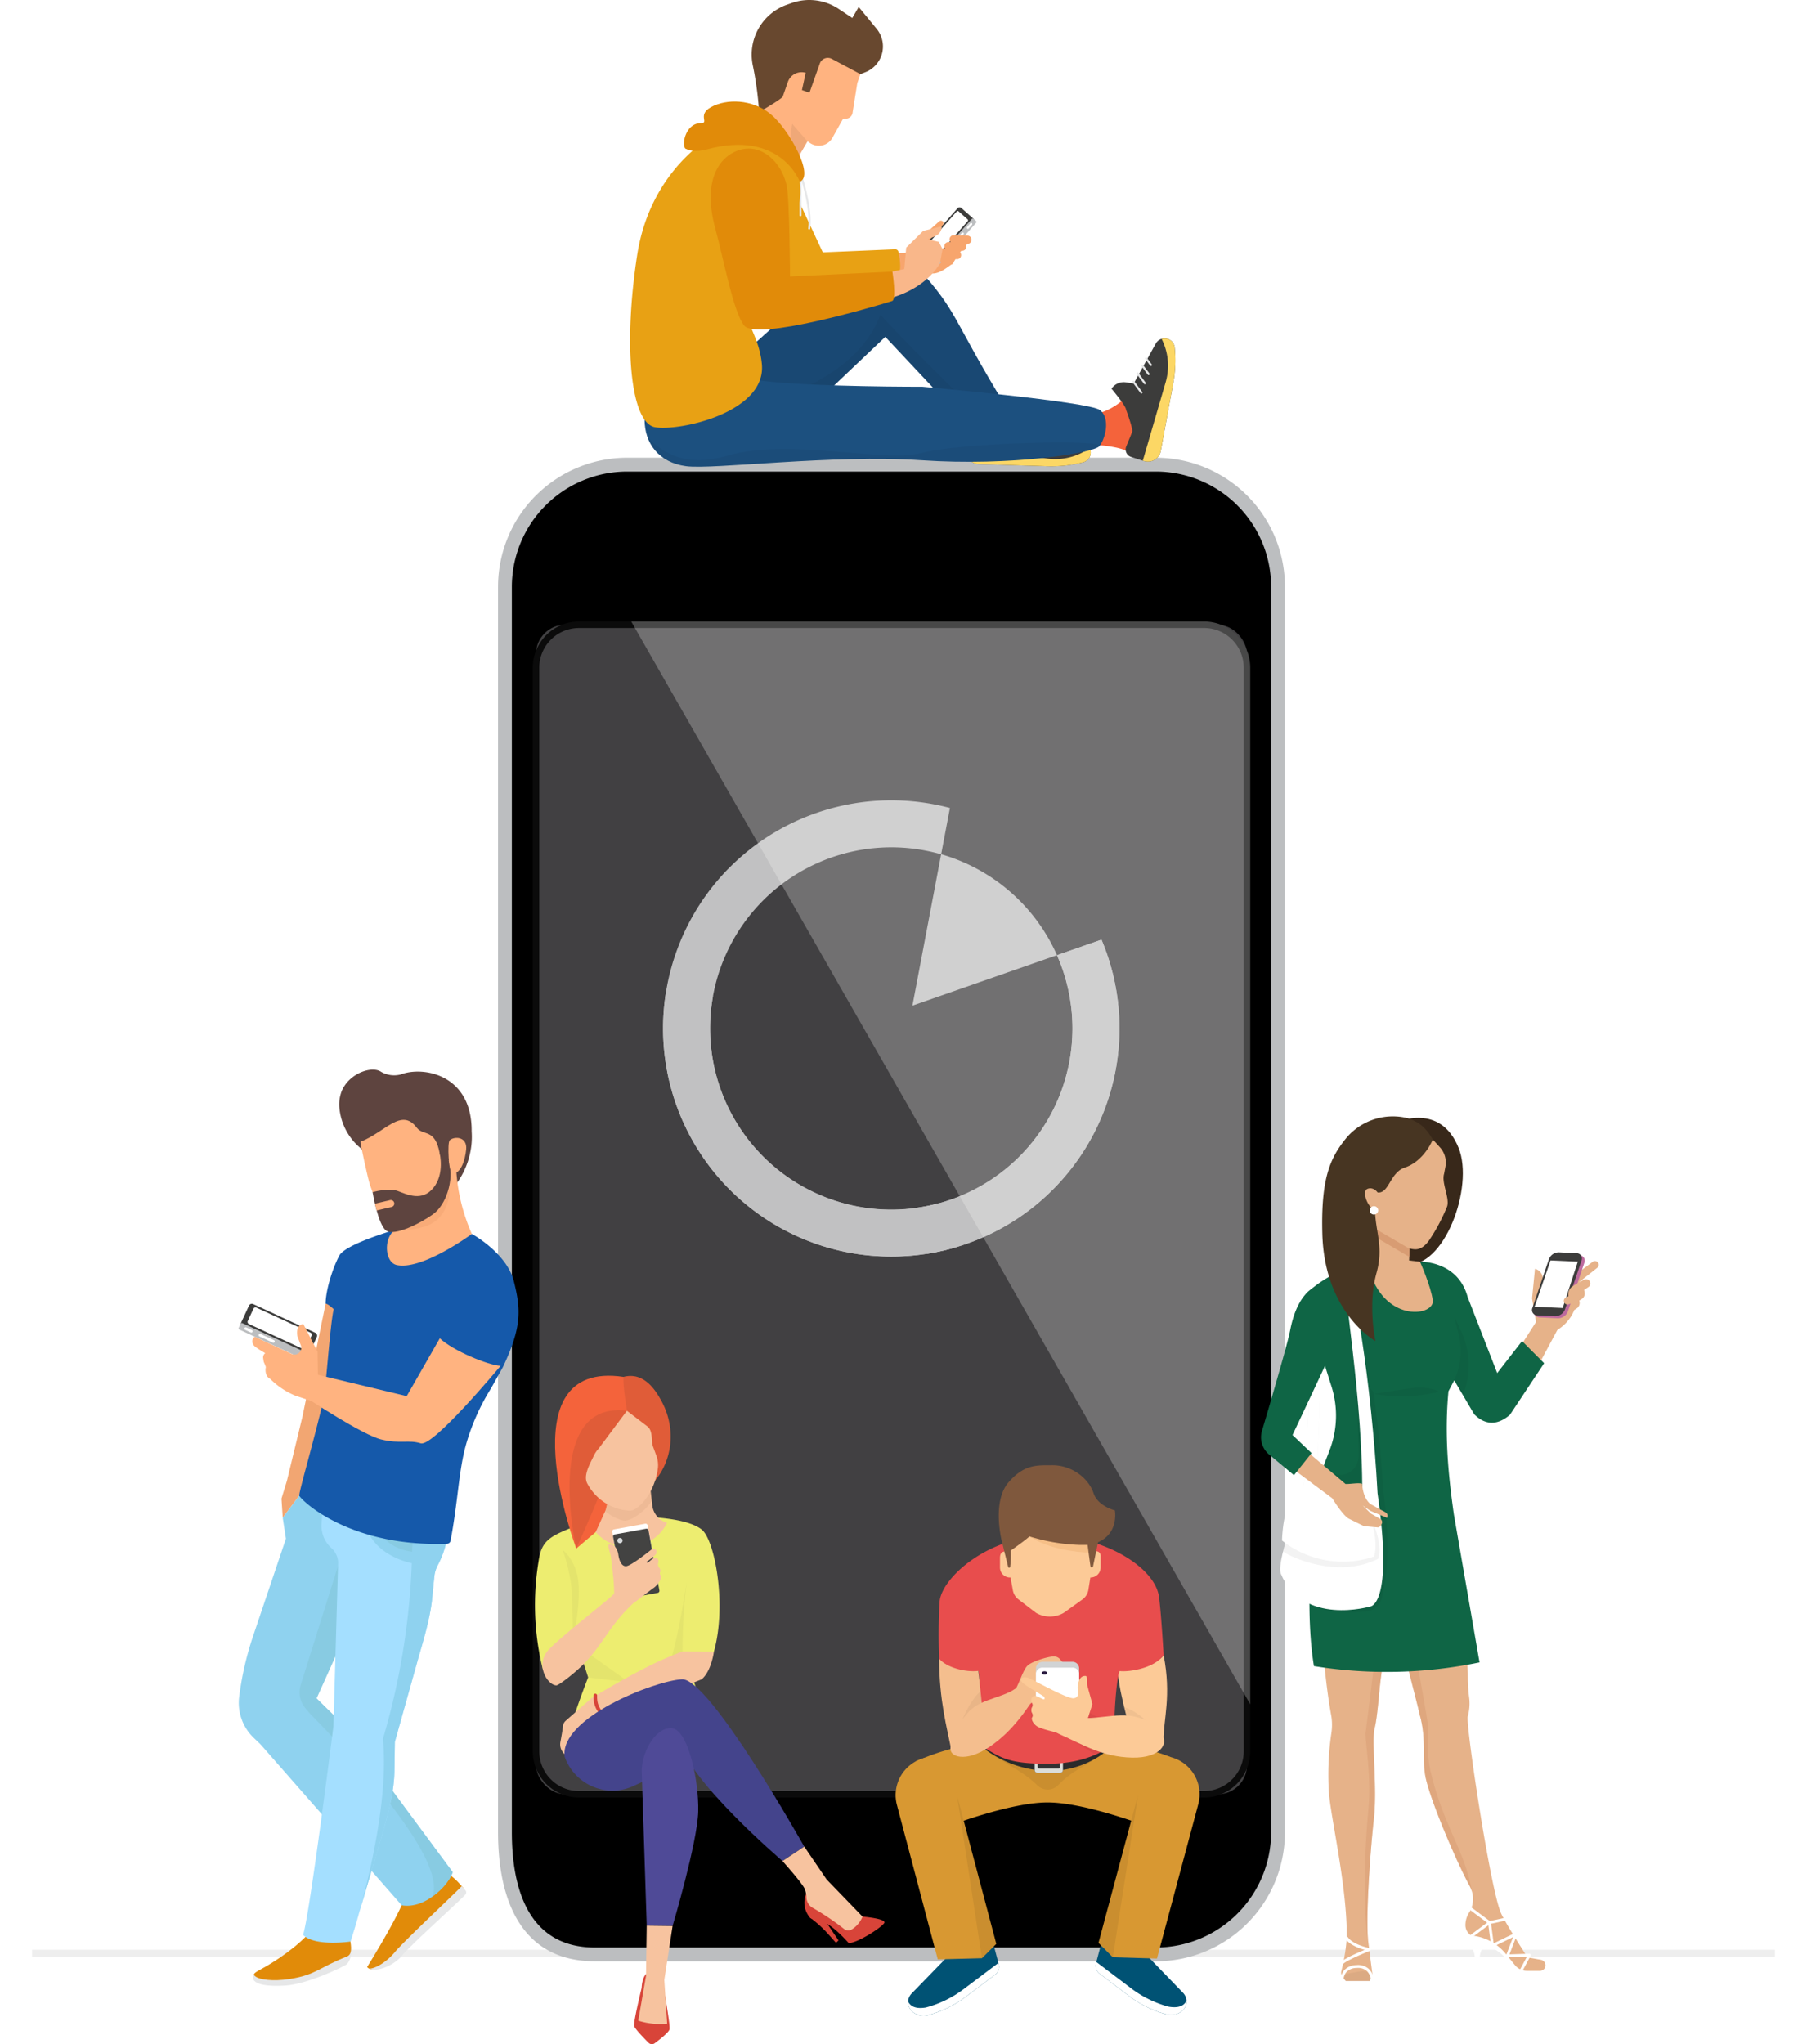 <svg xmlns="http://www.w3.org/2000/svg" xmlns:xlink="http://www.w3.org/1999/xlink" width="507" height="573.573" viewBox="0 0 507 573.573"><defs><filter id="a" x="0" y="541.073" width="507" height="20" filterUnits="userSpaceOnUse"><feGaussianBlur stdDeviation="3"></feGaussianBlur></filter><clipPath id="c"><rect width="381.548" height="573.573" fill="none"></rect></clipPath><clipPath id="e"><rect width="173.662" height="303.806" fill="none"></rect></clipPath><clipPath id="g"><rect width="97.835" height="52.173" fill="none"></rect></clipPath><clipPath id="h"><rect width="90.815" height="33.718" fill="none"></rect></clipPath><clipPath id="i"><rect width="126.839" height="8.299" fill="none"></rect></clipPath><clipPath id="j"><rect width="14.278" height="10.16" fill="none"></rect></clipPath><clipPath id="k"><rect width="4.708" height="22.43" fill="none"></rect></clipPath><clipPath id="l"><rect width="4.505" height="25.242" fill="none"></rect></clipPath><clipPath id="m"><rect width="16.101" height="38.814" fill="none"></rect></clipPath><clipPath id="n"><rect width="13.098" height="11.87" fill="none"></rect></clipPath><clipPath id="o"><rect width="13.26" height="32.462" fill="none"></rect></clipPath><clipPath id="p"><rect width="30.165" height="117.603" fill="none"></rect></clipPath><clipPath id="q"><rect width="8.031" height="2.8" fill="none"></rect></clipPath><clipPath id="r"><rect width="30.121" height="95.715" fill="none"></rect></clipPath><clipPath id="s"><rect width="27.073" height="20.563" fill="none"></rect></clipPath><clipPath id="t"><rect width="4.047" height="22.122" fill="none"></rect></clipPath><clipPath id="u"><rect width="18.035" height="2.414" fill="none"></rect></clipPath><clipPath id="v"><rect width="15.689" height="15.157" fill="none"></rect></clipPath><clipPath id="w"><rect width="38.48" height="12.941" fill="none"></rect></clipPath><clipPath id="x"><rect width="8.933" height="9.212" fill="none"></rect></clipPath><clipPath id="y"><rect width="23.651" height="19.194" fill="none"></rect></clipPath><clipPath id="z"><rect width="7.603" height="14.626" fill="none"></rect></clipPath><clipPath id="aa"><rect width="17.919" height="9.642" fill="none"></rect></clipPath><clipPath id="ab"><rect width="11.104" height="45.523" fill="none"></rect></clipPath><clipPath id="ac"><rect width="10.982" height="45.543" fill="none"></rect></clipPath></defs><g transform="translate(-1049.5 -192.427)"><g transform="matrix(1, 0, 0, 1, 1049.5, 192.43)" filter="url(#a)"><line x2="489" transform="translate(9 548.07)" fill="none" stroke="#707070" stroke-width="2" opacity="0.121"></line></g><g transform="translate(1116.499 192.427)"><g clip-path="url(#c)"><g clip-path="url(#c)"><path d="M85.741,87.46H234.11a36.207,36.207,0,0,1,36.207,36.208V473.127a36.207,36.207,0,0,1-36.207,36.208H76.689c-20,0-27.156-16.211-27.156-36.208V123.668A36.209,36.209,0,0,1,85.741,87.46" transform="translate(23.208 40.979)" fill="#bcbec0"></path><path d="M75.454,504.227c-19.244,0-23.284-17.584-23.284-32.336V122.433A32.371,32.371,0,0,1,84.506,90.1H232.874a32.371,32.371,0,0,1,32.334,32.336V471.892a32.372,32.372,0,0,1-32.334,32.336Z" transform="translate(24.444 42.214)"></path><rect width="199.477" height="328.152" rx="8.196" transform="translate(83.396 175.3)" fill="#414042"></rect><path d="M69.114,120.567h175.4A11.142,11.142,0,0,1,255.645,131.7V435.775A11.141,11.141,0,0,1,244.516,446.9H69.114a11.14,11.14,0,0,1-11.129-11.129V131.7a11.141,11.141,0,0,1,11.129-11.129m0-1.815A12.943,12.943,0,0,0,56.17,131.7V435.775A12.945,12.945,0,0,0,69.114,448.72h175.4a12.945,12.945,0,0,0,12.944-12.945V131.7a12.943,12.943,0,0,0-12.944-12.944Z" transform="translate(26.318 55.64)" fill="#0b0b0b"></path><g transform="translate(110.118 174.392)" opacity="0.25" style="mix-blend-mode:hard-light;isolation:isolate"><g clip-path="url(#e)"><path d="M74.984,118.752,248.645,422.558V131.7A12.943,12.943,0,0,0,235.7,118.752Z" transform="translate(-74.984 -118.752)" fill="#fff"></path></g></g></g><path d="M149.6,77.532l7.541,7.68L146.111,88.6l-6.563-7.748Z" transform="translate(65.384 36.327)" fill="#77bc4a"></path><g clip-path="url(#c)"><path d="M152.557,82.479c.955-.14,5.144-4.889,5.144-4.889a4.135,4.135,0,0,1,2.373,3.742v2.194l12,4.423a2.841,2.841,0,0,1-.27,5.416,35.341,35.341,0,0,1-9.926,1.11l-19.367-.589A3.663,3.663,0,0,1,139,89.654l.585-3.72a2.228,2.228,0,0,1,2.739-1.817c1.731.432,3.864.953,4.344,1.034.839.14,5.889-2.673,5.889-2.673" transform="translate(65.106 36.354)" fill="#3c3c3b"></path><path d="M171.8,89.623a2.826,2.826,0,0,0,1.837-4A16.613,16.613,0,0,1,161.8,88.589l-22.749-3.013-.053.336a3.663,3.663,0,0,0,3.508,4.232l19.367.589a35.287,35.287,0,0,0,9.926-1.11" transform="translate(65.106 40.096)" fill="#fcd765"></path><line x1="2.654" y2="2.671" transform="translate(223.006 119.723)" fill="none" stroke="#e6e7e8" stroke-linecap="round" stroke-miterlimit="10" stroke-width="0.571"></line><line x1="2.41" y2="2.426" transform="translate(225.73 120.528)" fill="none" stroke="#e6e7e8" stroke-linecap="round" stroke-miterlimit="10" stroke-width="0.571"></line><line x1="2.04" y2="2.055" transform="translate(228.429 121.554)" fill="none" stroke="#e6e7e8" stroke-linecap="round" stroke-miterlimit="10" stroke-width="0.571"></line><line x1="1.618" y2="1.629" transform="translate(231.049 122.252)" fill="none" stroke="#e6e7e8" stroke-linecap="round" stroke-miterlimit="10" stroke-width="0.571"></line><path d="M170.395,81.841c7.122-2.256,11.19-9.55,11.19-9.55l.817,15.744s.73,7.118-5.159,4.5-23.63-1.7-23.63-1.7-1.748-7.008,0-8.118c3.4-2.168,12.077.618,16.785-.874" transform="translate(71.609 33.871)" fill="#f4633b"></path><path d="M170.795,84.592c.006-.963-4.055-5.823-4.055-5.823a4.137,4.137,0,0,1,4.056-1.783l2.169.333,6.185-11.192a2.84,2.84,0,0,1,5.312,1.084,35.379,35.379,0,0,1-.4,9.982l-3.507,19.054a3.666,3.666,0,0,1-4.715,2.83l-3.588-1.141a2.226,2.226,0,0,1-1.382-2.981c.687-1.646,1.526-3.676,1.677-4.138.264-.806-1.752-6.225-1.752-6.225" transform="translate(78.125 30.295)" fill="#3c3c3b"></path><path d="M181.663,67.212A2.842,2.842,0,0,0,178.8,64.66a2.809,2.809,0,0,0-.808.132,16.618,16.618,0,0,1,1.141,12.149l-6.416,22.033.325.1a3.666,3.666,0,0,0,4.715-2.828l3.507-19.056a35.366,35.366,0,0,0,.4-9.98" transform="translate(80.924 30.296)" fill="#fcd765"></path><line x2="2.24" y2="3.027" transform="translate(251.008 107.118)" fill="none" stroke="#e6e7e8" stroke-linecap="round" stroke-miterlimit="10" stroke-width="0.571"></line><line x2="2.034" y2="2.749" transform="translate(252.178 104.788)" fill="none" stroke="#e6e7e8" stroke-linecap="round" stroke-miterlimit="10" stroke-width="0.571"></line><line x2="1.723" y2="2.326" transform="translate(253.544 102.641)" fill="none" stroke="#e6e7e8" stroke-linecap="round" stroke-miterlimit="10" stroke-width="0.571"></line><line x2="1.366" y2="1.846" transform="translate(254.566 100.573)" fill="none" stroke="#e6e7e8" stroke-linecap="round" stroke-miterlimit="10" stroke-width="0.571"></line><path d="M102.357,78.141C126.714,56.215,143.152,40.714,152.43,52c12.232,13.4,9.506,13.794,25.564,40.041l-7.421,8.35L143.84,71.927,117.865,96.578l-34.81-.839L80.16,79.468s10.851,8.888,22.2-1.326" transform="translate(37.558 22.59)" fill="#1c507f"></path><g transform="translate(117.719 70.804)" opacity="0.1"><g clip-path="url(#g)"><path d="M102.357,78.141C126.714,56.215,143.152,40.714,152.43,52c12.232,13.4,9.506,13.794,25.564,40.041l-7.421,8.35L143.84,71.927,117.865,96.578l-34.81-.839L80.16,79.468s10.851,8.888,22.2-1.326" transform="translate(-80.16 -48.214)"></path></g></g><path d="M158.052,49.276l-5.265-1.962-2.514-1.73.417-1.536a.765.765,0,0,0-1.239-.347L145,47.675l-3.257,4.8-25.3.646-8.485-13.816-7.529.833s5.293,19.532,9.792,23.272c2.921,1.784,24.542-3.266,32.462-5.2,4.45-1.087,4.319,2.113,10.1-2.36,1.018-.787,1.474-2.191,2.521-3.457,1.529-1.849,2.749-3.119,2.749-3.119" transform="translate(47.055 18.417)" fill="#f7a56d"></path><path d="M138.771,53.966l-20.288.864L108.82,34.111,96.843,42.188s9.126,21.228,13.625,24.968c2.921,1.784,19.15-1.654,27.07-3.588,3.643-.888,2.649-6.777,2.169-8.885a.919.919,0,0,0-.935-.718" transform="translate(45.375 15.982)" fill="#e8a114"></path><path d="M140.684,39.857,130.367,51.535a.725.725,0,0,0,.063,1.025l3.532,3.121,11.278-12.768-3.53-3.119a.727.727,0,0,0-1.027.063" transform="translate(60.997 18.56)" fill="#3c3c3b"></path><path d="M.347,0h13.9a.348.348,0,0,1,.348.348V3.754a.346.346,0,0,1-.346.346H.347A.347.347,0,0,1,0,3.753V.347A.347.347,0,0,1,.347,0Z" transform="translate(192.017 70.011) rotate(-48.543)" fill="#fff"></path><rect width="17.036" height="1.622" rx="0.309" transform="translate(194.62 73.94) rotate(-48.544)" fill="#bcbec0"></rect><path d="M140.1,42.7l-.937,1.06a.308.308,0,0,0,.463.407l.935-1.059a.308.308,0,0,0-.461-.408" transform="translate(65.166 19.956)" fill="#fff"></path><path d="M138.9,44.52l-2.228,2.521a.308.308,0,0,0,.461.408l2.228-2.521a.308.308,0,0,0-.461-.408" transform="translate(63.999 20.811)" fill="#fff"></path><path d="M135.794,46.066h0a1.153,1.153,0,0,1,1.19-1.12l3.83.116a1.156,1.156,0,1,1-.07,2.31l-3.83-.115a1.156,1.156,0,0,1-1.119-1.191" transform="translate(63.625 21.058)" fill="#f7a56d"></path><path d="M134.8,47.38h0a1.156,1.156,0,0,1,1.191-1.12l3.829.116a1.156,1.156,0,1,1-.069,2.31l-3.83-.116a1.155,1.155,0,0,1-1.12-1.19" transform="translate(63.159 21.674)" fill="#f7a56d"></path><path d="M133.885,48.362h0a1.156,1.156,0,0,1,1.361-.9l3.755.758a1.156,1.156,0,1,1-.457,2.266l-3.755-.758a1.156,1.156,0,0,1-.9-1.361" transform="translate(62.72 22.225)" fill="#f7a56d"></path><path d="M133.337,49.228h0a.957.957,0,0,1,1.214-.593l2.993,1.029a.955.955,0,0,1-.62,1.806l-2.994-1.028a.956.956,0,0,1-.593-1.214" transform="translate(62.449 22.763)" fill="#f7a56d"></path><g transform="translate(120.614 88.284)" opacity="0.05"><g clip-path="url(#h)"><path d="M141.53,60.117c12.11,13.268,31.417,31.439,31.417,31.439l-4.272,2.279L142.918,66.349,116.941,91l-34.809-.839s49.631-3.074,59.4-30.045" transform="translate(-82.132 -60.117)"></path></g></g><line y2="11.766" transform="translate(157.585 48.639)" fill="none" stroke="#e6e7e8" stroke-linecap="round" stroke-miterlimit="10" stroke-width="0.571"></line><path d="M107.307,33.121s3.265,9.845,2.46,15.5" transform="translate(50.278 15.519)" fill="none" stroke="#e6e7e8" stroke-linecap="round" stroke-miterlimit="10" stroke-width="0.571"></path><path d="M97.7,36.631l5.04-9.676L101.45,12.994l12.384-9.3L130.01,15.078,127.759,21.6l-1.3,8.139a1.933,1.933,0,0,1-1.728,1.812l-1,.106-2.9,5.194a4.376,4.376,0,0,1-6.153,1.662l-.046-.029-.862-.577-4.376,7.542Z" transform="translate(45.776 1.73)" fill="#ffb380"></path><path d="M77.53,76.883v8.725c0,6.679,4.019,12.052,11.64,13.064s41.043-3.359,66.124-1.662,48.261-2,49.856-3.972,3.185-7.726.162-10.111-49.819-6.55-49.819-6.55c-10.851,0-35.954-.256-46.679-1.911l-5.224-5.874Z" transform="translate(36.326 32.138)" fill="#1c507f"></path><g transform="translate(114.682 122.664)" opacity="0.05"><g clip-path="url(#i)"><path d="M88.907,91.674c-5.626-.746-9.283-3.874-10.814-8.146C84.506,90.2,91.6,91.28,100.59,88.7c17.763-5.1,43.7,2.193,54.44-.736s51.45-3.9,49.856-1.922-24.774,5.669-49.856,3.972-58.5,2.671-66.123,1.661" transform="translate(-78.092 -83.528)"></path></g></g><path d="M112.8,22.234c-11.963.755-32.124,13.24-36.075,39.034S75,108.258,81.748,109.45s31.258-4.091,29.983-17.689-13.13-15.688,5.5-35.37a18.75,18.75,0,0,0,5.3-13.666c-.57-12.176-7.036-20.74-9.733-20.492" transform="translate(35.033 10.415)" fill="#e8a114"></path><path d="M100.078,31.456s6.406-3.7,6.635-4.363c.113-.332.786-2.254,1.433-4.1a4.079,4.079,0,0,1,5.009-2.561l-1.063,4.839,2.118.743,2.892-8.184a2.383,2.383,0,0,1,3.369-1.308L128.5,20.8l1.351-.523a7.778,7.778,0,0,0,3.207-12.187L128.019,1.95l-1.8,3.093-3.826-2.551A14.85,14.85,0,0,0,109.248.837l-1.326.466A14.843,14.843,0,0,0,98.259,18.12,97.832,97.832,0,0,1,99.9,29.166Z" transform="translate(45.913 0)" fill="#68482f"></path><path d="M105.837,23.675s-1.22,4.231,1.416,9.748l2.828-4.876Z" transform="translate(49.457 11.093)" fill="#efa878"></path><path d="M117.551,41.891s-5.34-14.7-26.166-9.046c-1.7.463-4.244.664-5.645-.131-1.514-.1-.7-7.28,4.182-7.277,2.206,0-1.135-2.311,2.655-4.428,4.391-2.451,11.626-2.3,16.759,1.886s12.45,17.358,8.215,19" transform="translate(39.85 9.091)" fill="#e18b09"></path><path d="M132.137,55.231l.546-6.008,4.776-4.7,5.187-1.275a2.919,2.919,0,0,1-1.77,2.727l-2.162.927,3.137.708,1.034,2.049-.725,3.9s-3.348,7.012-14.4,9.966-11.28-4.945-11.28-4.945Z" transform="translate(54.578 20.264)" fill="#f9b78a"></path><path d="M98.582,28.678c6.134-1.611,11.5,3.714,12.891,10.032.833,3.784.946,25.569.946,25.569l28.734-1.373s1.207,7.842-.079,8.249c-4.906,1.554-38,11.3-41.533,6.883-3.012-3.774-5.648-18.185-8.089-27.2-3.936-14.524,1.894-20.787,7.131-22.163" transform="translate(42.243 13.301)" fill="#e18b09"></path><path d="M81.9,353.122l12.935-5.974s7.682-10.416,6.23-17.9l-9.424-13.7-20.621,1.615L62.271,345.1A14.207,14.207,0,0,0,81.9,353.122" transform="translate(29.177 147.848)" fill="#44448c"></path><path d="M77.934,290.059l-4.124.89a40.334,40.334,0,0,0-11.08,3.707c-3.574,1.858-4.592,3.83-5.166,7.817a75,75,0,0,0,1.275,30.287l9.008-9.375L71.5,334.841s-6.036,15.305-6.326,20.471c8.528-10.554,37.094-16.086,37.094-16.086l-2.677-7.761.921-2.476,6.282-1.407c3.671-13.1.244-31.336-3.428-34.224-4.259-3.35-15.182-3.491-15.182-3.491Z" transform="translate(26.515 135.815)" fill="#eded70"></path><g transform="translate(95.212 461.869)" opacity="0.05" style="mix-blend-mode:multiply;isolation:isolate"><g clip-path="url(#j)"><path d="M64.835,314.508l2.8,8.786,11.475,1.373Z" transform="translate(-64.835 -314.508)" fill="#262223"></path></g></g><g transform="translate(120.982 443.805)" opacity="0.05" style="mix-blend-mode:multiply;isolation:isolate"><g clip-path="url(#k)"><path d="M87.09,302.208A160.935,160.935,0,0,0,85.9,321.756l-3.514,2.883c2.216-5.771,4.708-22.43,4.708-22.43" transform="translate(-82.382 -302.208)" fill="#262223"></path></g></g><path d="M95.726,315.519s-4.047,1.567-6.854,2.881c-8.421,3.943-18.658,10.221-18.658,10.221l-7.238,6.344a2.274,2.274,0,0,0-.774,1.467c-.113,1.078-.466,3.056-.737,4.511a3.645,3.645,0,0,0,.913,3.153l.232.25,9.857-9.224s.46-2.9,3.119-3.447c6.349-1.31,18.134-5.279,25.525-8.327,2.771-2.354,3.426-7.788,3.426-7.788Z" transform="translate(28.77 147.834)" fill="#f7c39f"></path><path d="M68.122,323.936c-.167,3.9,2.213,5.3,2.213,5.3" transform="translate(31.914 151.778)" fill="none" stroke="#d84439" stroke-linecap="round" stroke-miterlimit="10" stroke-width="0.995"></path><path d="M62.293,342.615c-1.621-10.853,25.183-21.367,32.907-21.761s34.305,46.952,34.305,46.952l-6.121,4.033S96.151,348.59,94.4,337.664c-11.478,4.688-32.111,4.95-32.111,4.95" transform="translate(29.154 150.332)" fill="#44448c"></path><g transform="translate(90.899 434.932)" opacity="0.05" style="mix-blend-mode:multiply;isolation:isolate"><g clip-path="url(#l)"><path d="M64.75,321.407s2.15-9.575,1.545-16.039-4.4-9.2-4.4-9.2a53.983,53.983,0,0,1,2.334,9.46c.489,4.182.518,15.781.518,15.781" transform="translate(-61.897 -296.166)" fill="#262223"></path></g></g><path d="M79.6,396.748a1.3,1.3,0,0,0,1.695.122c1.4-1.041,3.956-3.04,4.168-3.906.291-1.2-1.947-13.321-1.947-13.321-.6-2.649.617-2.9-2.125-3.053s-3.605,2.03-3.757,4.773c0,0-2.356,9.6-2.081,10.675.2.789,2.729,3.392,4.047,4.711" transform="translate(35.39 176.445)" fill="#d84439"></path><path d="M76.319,394.59,78.5,382.024l.2-14.12,7.26.084-2.329,15.176.808,12.258a20.01,20.01,0,0,1-7.761-.724Z" transform="translate(35.759 172.379)" fill="#f7c39f"></path><path d="M85.652,385.659s6.946-23.341,7.183-32.06-2.89-23.149-7.453-23.4c-4.906-.272-8.634,7.507-8.39,12.415l1.4,42.964Z" transform="translate(36.069 154.708)" fill="#4f4a97"></path><path d="M90.348,270.08c-1.632-3.024-4.881-8.412-10.726-6.9-33.218-4.947-13.252,48.162-13.252,48.162l18.853-15.962c7.876-5.9,9.8-16.639,5.125-25.3" transform="translate(28.309 123.159)" fill="#f4633b"></path><g transform="translate(92.791 395.688)" opacity="0.1" style="mix-blend-mode:multiply;isolation:isolate"><g clip-path="url(#m)"><path d="M79.286,269.6c-23.736-3.033-14.213,38.656-14.213,38.656s13.853-30.2,14.213-38.656" transform="translate(-63.185 -269.443)" fill="#262223"></path></g></g><path d="M84.062,289.984l-.759-6.8-10.361-.715-1.795,8.247a5.806,5.806,0,0,1-.562,1.52l-2.4,5.293a12.138,12.138,0,0,0,19.746-2.054l.3-.536a5.833,5.833,0,0,1-4.174-4.955" transform="translate(31.95 132.349)" fill="#f7c39f"></path><g transform="translate(102.783 414.818)" opacity="0.1"><g clip-path="url(#n)"><path d="M74.657,294.206a14.25,14.25,0,0,1-4.667-2.516,5.8,5.8,0,0,0,.314-.974l1.795-8.249,10.361.717.629,5.629a15.425,15.425,0,0,1-5.415,4.856c-.3.147-.743.327-1.147.482a2.826,2.826,0,0,1-1.869.054" transform="translate(-69.989 -282.469)" fill="#9e6a43"></path></g></g><g transform="translate(107.91 386.078)" opacity="0.1" style="mix-blend-mode:multiply;isolation:isolate"><g clip-path="url(#o)"><path d="M84.228,270.06c-1.632-3.024-4.881-8.412-10.726-6.9-.424,6.2,5.6,32.2,5.6,32.2,7.876-5.9,9.8-16.639,5.125-25.3" transform="translate(-73.481 -262.899)" fill="#262223"></path></g></g><path d="M78.427,297.571h0a2.833,2.833,0,0,0,1.8-.5c.354-.248.743-.53,1-.745,2.8-2.358,4.823-6.714,5.291-10.666a7.655,7.655,0,0,0-.436-3.526l-1.122-3.069c-.217-1.739.009-4.059-1.385-5.122l-5.758-4.39-7.952,10.632a8.092,8.092,0,0,0-1.375,2.057c-1.09,2.345-3.016,5.532-1.75,7.786l.16.286a14.265,14.265,0,0,0,11.528,7.258" transform="translate(31.075 126.296)" fill="#f7c39f"></path><path d="M83.866,309.123l-8.8,1.592a.579.579,0,0,1-.673-.467L71.347,293.4a.581.581,0,0,1,.468-.674l8.8-1.592a.581.581,0,0,1,.674.467l3.049,16.851a.579.579,0,0,1-.467.674" transform="translate(33.425 136.403)" fill="#fff"></path><path d="M84.04,310.083l-8.8,1.592a.58.58,0,0,1-.673-.467l-3.05-16.853a.58.58,0,0,1,.468-.673l8.8-1.592a.581.581,0,0,1,.674.467l3.049,16.852a.579.579,0,0,1-.467.674" transform="translate(33.506 136.853)" fill="#434342"></path><path d="M90.8,301.675a1.558,1.558,0,0,1-.336-1.267c.332-.966-.141-1.868-1.214-1.444-1.366.747-1.765,1.778-2,1,1.548-1.059,2.737-2.056,2.795-2.494.175-1.332-1.3-1.062-1.3-1.062s-5.7,4.649-7.218,4.79c-1.837.17-2.209-3.2-2.209-3.2a5.016,5.016,0,0,0-.609-1.8c-.7-1.19-1.466-1.22-2-1.1-.614.142.505,2.771.542,3.674l.542,4.733a46.806,46.806,0,0,1,.336,5.343c-.013.614-14.245,11.487-18.272,15.686s-.543,9.945,2.028,10.117c.7.047,5.81-3.9,8.331-6.66,5.648-6.193,6.4-9.772,13.151-16.28,1.241-.828,4.191-3.247,5.874-4.422,1.273-.89,2.464-3.046,2.1-3.376a.847.847,0,0,1-.333-.938,1.184,1.184,0,0,0-.2-1.3" transform="translate(27.183 138.246)" fill="#f7c39f"></path><path d="M72.331,294.72a.742.742,0,1,0,.6-.864.744.744,0,0,0-.6.864" transform="translate(33.884 137.679)" fill="#d6d9db"></path><path d="M108.945,361.318a6.429,6.429,0,0,0,.671,7.421c1.285,1.3,3.341-1.225,10.882,7.168,2.433-.006,9.054-4.244,9.964-5.613.822-1.239-6.084-1.817-6.084-1.817Z" transform="translate(50.627 169.293)" fill="#d84439"></path><path d="M109.992,352.825l6.284,9.231,10.061,10.4a7.35,7.35,0,0,1-3.024,3.6,1.9,1.9,0,0,1-2.129-.109,73.389,73.389,0,0,0-8.65-5.846,3.477,3.477,0,0,1-1.922-2.853,7.384,7.384,0,0,0-.508-2.58c-.708-1.648-6.232-7.805-6.232-7.805Z" transform="translate(48.668 165.313)" fill="#f7c39f"></path><path d="M109.117,366.574h0a33.153,33.153,0,0,1,5.153,4.67l2.166,2.425.708-.676-4.762-7.055Z" transform="translate(51.126 171.457)" fill="#d84439"></path><path d="M234.556,369.9h11.729l4.732,8.97,4.95.789h1.554v.985h-7.252a2.747,2.747,0,0,1-2.4-1.417,15.212,15.212,0,0,0-13.311-7.848Z" transform="translate(109.899 173.313)" fill="#fff"></path><path d="M205.957,296.976l16.492-12.722,19.508,4.548s6.459,36.2,6.381,48.619a44.16,44.16,0,0,0,.36,5.57,13.138,13.138,0,0,1-.377,5.4c-.626,2.225,6.158,47.36,9.2,54.938,1.093,2.727,7.589,12.715,7.589,12.715l3.646.643a1.63,1.63,0,0,1,1.372,1.389,1.555,1.555,0,0,1-1.546,1.714h-3.686a4.306,4.306,0,0,1-3.345-1.6L259,415.045a14.044,14.044,0,0,0-9.676-5.147,3.374,3.374,0,0,1-1.661-2.908,6.5,6.5,0,0,1,1.115-3.639,4.8,4.8,0,0,0,.314-.546,7.533,7.533,0,0,0-.3-6.926c-3.29-6-10.565-22.776-12.23-30.005-1.173-5.093.257-10.983-1.652-17.659-1.452-6.47-6.39-23.726-8.344-36.982l-2.5,25.485c-.6,3.84-.993,11.518-1.9,15.123s.792,16.336-.176,25.147c-1.3,11.816-2.254,28.83-1.642,34.116.314,2.718,1.248,9.825,1.248,9.825l-.827,1.74h-6.664l-.819-.985a2.15,2.15,0,0,1-.466-1.723,52.807,52.807,0,0,0,1.548-9.333c.191-14.48-4.748-34.851-5.047-41.46a80.136,80.136,0,0,1,.73-16.044,15.862,15.862,0,0,0,0-4.738c-3.46-18.614-4.108-51.411-4.108-51.411" transform="translate(96.5 133.185)" fill="#e6b289"></path><g transform="translate(315.9 426.859)" opacity="0.5"><g clip-path="url(#p)"><path d="M231.065,347.124c1.19,5.892.148,11.145,1.209,15.744,1.665,7.23,8.94,24,12.23,30.005a8.2,8.2,0,0,1,.772,2.027c-1.98-11.828-7.689-17.925-11.521-33.389-1.135-4.588-.894-7.121-.9-13.655,0-1.6-10.173-57.188-10.173-57.188s-7.055,57.78-7.3,59.126c-.329,1.846,1.649,12.054.819,21.11-2.492,27.189.063,38.958-.141,37.192-.612-5.284.345-22.3,1.642-34.114.968-8.811-.727-21.544.176-25.149s1.3-11.283,1.9-15.123l2.5-25.485c1.955,13.258,6.892,30.512,8.344,36.984a16.691,16.691,0,0,1,.443,1.914" transform="translate(-215.111 -290.668)" fill="#d89c73"></path></g></g><path d="M218.675,379.69H211.71a1.181,1.181,0,0,1-1.182-1.182h9.33a1.181,1.181,0,0,1-1.182,1.182" transform="translate(98.641 177.347)" fill="#fff"></path><g transform="translate(310.074 553.055)" opacity="0.05"><g clip-path="url(#q)"><path d="M219.175,377.66l-.827,1.742h-6.664l-.3-.358a1.047,1.047,0,0,1,.62-1.7l3.834-.689a3.311,3.311,0,0,1,2.2.369Z" transform="translate(-211.144 -376.601)"></path></g></g><path d="M210.917,377.818a.4.4,0,0,0,.289-.123c.921-.965,5.732-2.994,7.507-3.695a.4.4,0,0,0-.073-.767c-.046-.009-4.6-.888-6.068-3.024a.4.4,0,0,0-.661.454c1.148,1.673,3.781,2.624,5.348,3.06-1.963.814-5.7,2.441-6.632,3.417a.4.4,0,0,0,.289.677" transform="translate(98.636 173.377)" fill="#fff"></path><path d="M219.469,380.339h0a.4.4,0,0,0,.4-.4,5.039,5.039,0,0,0-1.408-3.372,4.531,4.531,0,0,0-3.542-1.1,4.666,4.666,0,0,0-3.457,1.494,4.34,4.34,0,0,0-.934,3.024.4.4,0,0,0,.8-.085,3.571,3.571,0,0,1,.753-2.427,3.926,3.926,0,0,1,2.887-1.206,3.826,3.826,0,0,1,2.941.881,4.287,4.287,0,0,1,1.16,2.795.4.4,0,0,0,.4.4" transform="translate(98.636 175.915)" fill="#fff"></path><path d="M248.407,259.211l-1.32-7.791.814-8.293a2.867,2.867,0,0,1,2.181,2.454l.4,3.366,2.615.376,11-8.168a1.053,1.053,0,0,1,1.281,1.673l-5.21,4.118,1.461-.746a1.2,1.2,0,0,1,1.212,2.075l-1.151.764.135.617a1.838,1.838,0,0,1-.849,1.969l-.667.4a1.839,1.839,0,0,1-.742,2.237l-.624.386a11.5,11.5,0,0,1-5.946,6.225l-.9.405Z" transform="translate(115.771 112.894)" fill="#e6b289"></path><path d="M242.787,264.229l7.526-11.754,6.175,1.864-7.8,14.553Z" transform="translate(113.756 118.295)" fill="#e6b289"></path><path d="M235.861,241.076s10.6-.358,13.356,9.885l8.3,21.366,6.973-8.982,6.194,6.215L261.107,284c-3.391,2.969-6.9,3.068-10.06-.148l-5.586-9.49-1.62,3.072c-1.09,11.566-.222,22.323,1.52,34.54l7.2,41.523a128.609,128.609,0,0,1-46.463,1.041c-3.232-19.567.492-50.281,2.707-56.176.59-1.573,1.206-3.107,1.777-4.635a27.068,27.068,0,0,0,.454-17.6l-4.5-14.279-2.579-11.866a33.741,33.741,0,0,1,10.908-6.8c6.569-2.466,21-2.106,21-2.106" transform="translate(95.563 112.946)" fill="#0f6545"></path><g transform="translate(292.19 356.697)" opacity="0.05"><g clip-path="url(#r)"><path d="M210.751,260.368l-1.26,35.53s.689,2.369,4.3,3.8a5.289,5.289,0,0,0,7.171-5.014c-.184-26.1-4.978-50.417-3.7-51.753s.921,27.861,7.877,33.743c1.235,8.824,2.26,18.532,2.752,28.032,2.469,17.1.5,25.763-.349,29.69a5,5,0,0,1-4.354,3.931c-3.961.42-11.609.758-16.019-2.138-2.987-1.961-6.206-4.091-8.052-8.49-1.3-4.46,6.532-22.425,6.824-27.523,1.068-18.646,1.241-32.428,4.815-39.812" transform="translate(-198.966 -242.892)"></path></g></g><path d="M210.751,260.379l-1.376,38.8s4.341,10.838,12.574,8.907c.639-28.286-6.065-63.7-4.692-65.137,1.856-1.944,7.432,31.471,9.024,62.238,4.572,31.665-2.079,31.791-2.079,31.791s-18.868,5.567-25.09-9.262c-1.3-4.46,6.532-22.425,6.824-27.523,1.068-18.646,1.241-32.428,4.815-39.812" transform="translate(93.224 113.793)" fill="#fff"></path><g transform="translate(292.992 419.173)" opacity="0.05"><g clip-path="url(#s)"><path d="M199.512,301.557c1.141-4.577,3.248-10.484,4.682-15.122a5.383,5.383,0,0,1,4.3-.887c2.369.439,4.394.767,6.1,1.013a8.35,8.35,0,0,0,7.1,1.58c.006-.282.006-.56.01-.84h.021s6.481,10.706,4.476,16.338c-11.575,5.758-24.936-.655-26.688-2.082" transform="translate(-199.512 -285.435)"></path></g></g><path d="M221.782,286.332s5.329,11.947,3.323,17.578a27.391,27.391,0,0,1-25.785-4.505s.178-17.452,9.262-15.771,13.2,2.7,13.2,2.7" transform="translate(93.39 132.841)" fill="#fff"></path><path d="M204.923,276.929l11.481,9.7c1.3.075,3.9-.455,4.691-.019.054,1.623.609,4.325,2.313,5.65l3.055,1.7c1.723.852,1.913,1.088,1.623,2.187l-4.771-2-2.082-1.467,2.319,2.272,2.618,1.493a1.031,1.031,0,0,1,.417,1.344l-.32.665c-.385.22-.674.367-.674.367l-4.025-.358-4.2-2.078s-1.417-.492-4.683-5.741l-11.816-8.81Z" transform="translate(94.115 129.753)" fill="#e6b289"></path><path d="M203.471,258.331c-.886,4.621-7.892,28.155-7.892,28.155a6.333,6.333,0,0,0,1.855,6.554l7.109,5.914,4.943-6.2-5.35-5.077s4.548-9.629,7.3-15.518c4.325-9.245,8.211-16.922,7.5-24.278l-4.312-2.473c-5.914-.577-9.622,4.921-11.155,12.922" transform="translate(91.511 114.965)" fill="#0f6545"></path><path d="M222.959,214.834s12.233-5.691,17.395,7.2c4.406,11-4.156,34.032-14.815,32.625-16.445-2.171-2.58-39.828-2.58-39.828" transform="translate(101.906 100.073)" fill="#38281a"></path><path d="M227.826,236.6l-.325,8.846,3.059.345s2.968,6.63,3.582,10.761c.661,4.442-12.954,6.481-17.561-7.635S220.966,231,220.966,231Z" transform="translate(100.862 108.234)" fill="#e6b289"></path><path d="M220.547,231l6.86,5.594-.286,7.814c-.063-.034-.131-.059-.194-.1l-10.763-6.3.162-2.35a16.809,16.809,0,0,1,4.222-4.66" transform="translate(101.282 108.234)" fill="#d89c73"></path><path d="M236.957,227.339c-.784,2.514,1.593,6.735.861,9.128a51.649,51.649,0,0,1-5.062,9.547c-.9,1.247-2.107,2.429-3.642,2.5a5.033,5.033,0,0,1-2.776-.683L216.032,241.8l1.222-17.739,16.53-6.334,2,2.179a6.328,6.328,0,0,1,1.552,5.423Z" transform="translate(101.22 102.012)" fill="#e6b289"></path><path d="M238.02,219.8s-2.338,6.031-7.868,7.874c-4.328,1.442-4.419,7.855-8.012,6.9-1.5,9.744,2.618,13.581.1,22.642s-.3,19.138-.3,19.138-14.332-7.829-14.909-30.146c-.4-15.542,2.156-21.364,6.976-27.131a17.117,17.117,0,0,1,17.418-5.138c3.043,1.27,4.558,2.414,6.594,5.859" transform="translate(96.984 99.935)" fill="#473522"></path><path d="M219.038,229.006a2.675,2.675,0,0,0-1.886-1.9,2.059,2.059,0,0,0-1.375.128c-1.552.718.16,5.638,2.573,6.027,1.777.286,1.144-2.674.687-4.254" transform="translate(100.823 106.379)" fill="#e6b289"></path><path d="M216.12,231.962a1.183,1.183,0,1,0,.811-1.464,1.181,1.181,0,0,0-.811,1.464" transform="translate(101.24 107.976)" fill="#fff"></path><path d="M228.836,226.36c-.053.119-.079.2-.079.2a1.031,1.031,0,0,1,.079-.2" transform="translate(107.182 106.059)" fill="#d89c73"></path><path d="M260.87,240.107c.041.021.081.044.119.068l.075.041-.006.007a1.549,1.549,0,0,1,.5,1.853l-4.605,13.594a2.978,2.978,0,0,1-2.77,1.949l-4.983-.236a2.059,2.059,0,0,1-1.695-.858l1.072-1.344,4.5-13.293a2.978,2.978,0,0,1,2.77-1.949l3.949.186.413-.517-.069.085Z" transform="translate(115.965 112.267)" fill="#bd6a9e"></path><path d="M259.559,239.512l-4.983-.236a2.978,2.978,0,0,0-2.77,1.949l-4.605,13.6a1.512,1.512,0,0,0,1.383,2.146l4.981.236a2.979,2.979,0,0,0,2.77-1.95l4.605-13.594a1.512,1.512,0,0,0-1.382-2.146" transform="translate(115.771 112.11)" fill="#3c3c3b"></path><path d="M255.452,254.17l-7.88-.354,4.47-12.991,7.644.342Z" transform="translate(115.998 112.837)" fill="#fff"></path><path d="M257.325,245.032l-1.661,1.044a2.694,2.694,0,0,0-1.222,2.733l.01.066-.765.416a1.023,1.023,0,0,0,.828,1.864l2.95-1.041Z" transform="translate(118.612 114.808)" fill="#e6b289"></path><g transform="translate(341.023 369.313)" opacity="0.05"><g clip-path="url(#t)"><path d="M234.645,273.605h0l-2.426-4.124a19.567,19.567,0,0,0,1.259-12.7l-1.259-5.3,1.972,4.276a22.551,22.551,0,0,1,.454,17.846" transform="translate(-232.219 -251.483)"></path></g></g><path d="M238.252,380.412h-1.33V376.1a6.242,6.242,0,0,0-1.828-4.414l-.537-.537,1.938-.756,4.124.756-.583.595a6.245,6.245,0,0,0-1.783,4.369Z" transform="translate(109.899 173.544)" fill="#fff"></path><path d="M249.615,382.653a.4.4,0,0,0,.352-.211l2.366-4.385a.4.4,0,0,0-.364-.59l-5.56.172,2.1-5.492a.4.4,0,0,0-.1-.439.409.409,0,0,0-.446-.065l-6,2.912-.762-5.857a.407.407,0,0,0-.159-.27l-5.375-3.991a.4.4,0,1,0-.477.643l5.238,3.89.812,6.238a.4.4,0,0,0,.573.31l5.6-2.714-1.956,5.11a.4.4,0,0,0,.048.375.379.379,0,0,0,.339.169l5.464-.17-2.035,3.776a.4.4,0,0,0,.163.542.383.383,0,0,0,.189.048" transform="translate(110.118 170.717)" fill="#fff"></path><path d="M235.423,372.183a.4.4,0,0,0,.238-.079l5.306-3.94,4.4-.968a.4.4,0,1,0-.172-.781l-4.482.984a.4.4,0,0,0-.153.07l-5.375,3.991a.4.4,0,0,0-.082.561.4.4,0,0,0,.322.161" transform="translate(110.118 171.676)" fill="#fff"></path><g transform="translate(318.59 389.336)" opacity="0.05"><g clip-path="url(#u)"><path d="M216.943,266.9s7.873-1.353,11.349-1.714,6.943.825,6.672,1.135a43.513,43.513,0,0,1-18.021.579" transform="translate(-216.943 -265.117)"></path></g></g><path d="M44.376,356.946h0a17.062,17.062,0,0,1,6.045,4.326l.99,1.107a.894.894,0,0,1,.04,1.153c-1,1.282-15.076,13.857-17.777,17.133s-7.357,6.025-9.158,4.013c8.846-14.3,10.619-19.464,10.619-19.464Z" transform="translate(11.486 167.244)" fill="#e18b09"></path><path d="M32.107,378.864c2.433-2.952,15.464-15.151,18.753-18.477l1.021,1.141a.9.9,0,0,1,.04,1.151c-1,1.282-15.078,13.859-17.78,17.133-2.419,2.933-7.08,4.68-9.18,3.732,2.182-.2,5.181-2.3,7.146-4.68" transform="translate(11.695 168.857)" fill="#e6e7e8"></path><path d="M4.15,337.635l39.614,45.156s3.89,1.037,8.626-2.45,5.689-6.83,5.689-6.83L27.525,332.23l-8.432-8.238Z" transform="translate(1.944 151.804)" fill="#8fd2ef"></path><path d="M10.723,324.807s43.732,42.15,38.589,55.534c4.736-3.486,5.689-6.829,5.689-6.829L24.445,332.232l-8.432-8.24Z" transform="translate(5.024 151.804)" fill="#88cbe2"></path><path d="M36.415,205.73a7.324,7.324,0,0,1-5.469-.745c-2.464-1.718-8.723.206-10.994,5.221a10.4,10.4,0,0,0-.692,5.2,16.647,16.647,0,0,0,5.67,10.788c8.421,7.517,8.1,17.317,13.956,17.5,9.645.3,18.282-10.606,17.451-21.977.144-15.975-13.55-18.427-19.922-15.99" transform="translate(8.996 95.756)" fill="#5e443f"></path><path d="M49.579,223.05l-13.17,6.094-.351,5.586c-.194,3.084-.817,4.45-3.569,5.8,0,0-13.3,9.358-5.99,14.436C36.82,262.137,54,241.718,54,241.718a52.179,52.179,0,0,1-4.422-18.668" transform="translate(11.388 104.508)" fill="#ffb380"></path><path d="M20.542,249.494l-6.5,31.675L9.682,299.182l-1.53,5.009.352,5.36,4.626-6.174s11.463-38,11.55-39,2.874-16.139,2.874-16.139Z" transform="translate(3.82 116.308)" fill="#f2a672"></path><path d="M19.15,280.929l-2.2,7.131-4.626,6.174.9,5.859L3.995,327.485A87.311,87.311,0,0,0,.106,344.476a13.6,13.6,0,0,0,4.1,11.53l1.89,1.808,12.8.793,1.284-11.719L47.071,288.77Z" transform="translate(0 131.627)" fill="#8fd2ef"></path><path d="M24.552,298.406l-12.627,40.26a6.848,6.848,0,0,0,1.281,6.444l1.285,1.535,27.14-60.378Z" transform="translate(5.44 134.128)" fill="#88cbe2"></path><path d="M22.289,367.39c.637,3.576-13.627,10.792-18.99,14.105-.762.471-2.595,4.131,8.434,3.491,6.372-.37,16.935-5.528,17.393-6.058,2.2-2.544.6-7.5.6-7.5Z" transform="translate(1.263 172.138)" fill="#e6e7e8"></path><path d="M20.832,366.172c.636,3.576-8.2,10.892-16.1,15.158-2.217,1.2-2.172,1.469-1.194,2.113s4.47,1.331,9.427.549c7.406-1.166,8.121-3.212,16.016-6.287,2.993-1.166-1.025-8.332,1.056-10.831s-9.209-.7-9.209-.7" transform="translate(1.359 171.275)" fill="#e18b09"></path><path d="M18.254,282.288l-.787,13.082a8.355,8.355,0,0,0,2.759,6.723,5.712,5.712,0,0,1,1.89,3.981L20.8,352.114s-6.7,53.263-8.526,58.516C15.606,414,25.622,412.5,25.622,412.5l7.666-25.852c1.965-7.006,4.523-14.74,4.629-22.016l.117-8.162,6.642-23.7c1.485-5.15,3.285-11.118,3.815-16.452l.611-6.169a8.819,8.819,0,0,1,.988-3.269A25.547,25.547,0,0,0,53,296.906l.77-9.779Z" transform="translate(5.752 132.264)" fill="#a4dfff"></path><path d="M30.428,354.122A199.539,199.539,0,0,0,38.522,304.8s-15-2.67-13.218-16.432l23.984-2.806.22.029-.77,9.778a25.547,25.547,0,0,1-2.906,9.979,8.846,8.846,0,0,0-.988,3.269l-.611,6.169c-.53,5.334-2.331,11.3-3.815,16.452l-6.641,23.7-.119,8.162c-.106,7.277-2.664,15.01-4.629,22.016l-7.666,25.852s11.311-34.183,9.064-56.846" transform="translate(10.01 133.798)" fill="#8fd2ef"></path><path d="M36.923,289.743c-.374,4.458-.589,10.964-.589,10.964s-9.046-.661-10.035-8.979,10.623-1.986,10.623-1.986" transform="translate(12.295 134.676)" fill="#88cbe2"></path><path d="M59.982,236.14s-13.845,10.246-21.049,8.729c-3.381-.711-3.848-7.586-.463-9.913-.419.153-13.97,4.058-15.675,7.258-1.874,3.516-3.809,9.653-3.842,13.5.54-.088,2.275,1.543,2.275,1.543-.98,3.787-2.228,22.529-2.839,25.2-2.539,11.117-6.8,25.478-6.848,27.139,1.373,2.125,14.966,14.42,41.485,13.475a1.041,1.041,0,0,0,.974-.836c2.1-10.948,2.269-19.675,4.363-27.059A61.257,61.257,0,0,1,65.345,279.5l3.348-5.992c5.3-11.183,5.081-16.086,3.08-24.064S59.982,236.14,59.982,236.14" transform="translate(5.408 110.087)" fill="#1559aa"></path><g transform="translate(43.471 329.886)" opacity="0.1"><g clip-path="url(#v)"><path d="M39.1,238.64c-1.646.711-7.89,2.01-9.5.323l.006,0a4,4,0,0,0,1.013-.587c2.125-1.429,2.787-1.7,2.956-4.385l.35-5.585,11.063-3.767c.01.088,2.3,10.471-5.887,14" transform="translate(-29.602 -224.635)" fill="#ba6536"></path></g></g><path d="M45.471,223.355c-1.338-7.153-4.558-4.718-6.431-7.193-4.326-5.719-8.792,1.219-15.79,3.955-.044.552,2.165,10.782,2.72,12.268,3.715,9.948,3.234,11.347,10.111,9.76,6.946-1.6,11.616-5.732,12.873-10.419.325-1.209,1.667-6.588,1.667-6.588-1.288.1-4.646.912-5.15-1.783" transform="translate(10.893 100.252)" fill="#ffb380"></path><path d="M44.384,220.674s1.433,5.717-1.742,9.659-7.334,1.931-9.958.928-7.115.307-7.115.307,1.505,9.237,3.837,10.82,9.6-2.077,13.138-4.642,5.955-9.355,4.441-14.869-2.6-2.2-2.6-2.2" transform="translate(11.98 102.933)" fill="#5e443f"></path><path d="M26.059,230.292l4.178-.981a.982.982,0,0,1,.449,1.912l-4.178.981c-.006,0-.012,0-.018,0-.178-.649-.338-1.291-.476-1.89.016-.006.028-.016.044-.022" transform="translate(12.189 107.43)" fill="#ffb380"></path><path d="M40.432,218.059c-.768.664-.3,9.3.711,9.341,2.51.1,3.62-4.028,3.886-6.732.354-3.6-3.235-3.787-4.6-2.61" transform="translate(18.765 101.867)" fill="#ffb380"></path><path d="M40.935,271.93,50.224,255.7c3.723,3.527,13.608,7.569,17.048,7.739,0,0-18.913,22.8-22.386,21.729s-5.736.214-11.07-1.076-20.632-11.452-20.632-11.452l1.894-6.921Z" transform="translate(6.177 119.808)" fill="#ffb380"></path><path d="M3.91,249.186l17.414,8.053a.9.9,0,0,1,.438,1.188l-2.435,5.265-19.04-8.8,2.435-5.266a.9.9,0,0,1,1.188-.436" transform="translate(0.134 116.716)" fill="#3c3c3b"></path><path d="M3.324,250.167a.629.629,0,0,1,.833-.307l15.172,7.017a.626.626,0,0,1,.305.833l-1.592,3.444a.627.627,0,0,1-.833.305L2.038,254.442a.627.627,0,0,1-.305-.833Z" transform="translate(0.785 117.043)" fill="#fff"></path><path d="M.381,0H1.617A.38.38,0,0,1,2,.38V20.6a.38.38,0,0,1-.38.38H.38A.38.38,0,0,1,0,20.6V.381A.381.381,0,0,1,.381,0Z" transform="matrix(0.42, -0.908, 0.908, 0.42, -0.183, 372.909)" fill="#bcbec0"></path><path d="M1.6,253.629l1.58.731a.379.379,0,0,1-.319.689l-1.58-.731a.379.379,0,0,1,.319-.689" transform="translate(0.5 118.82)" fill="#fff"></path><path d="M4.326,254.888l3.761,1.739a.379.379,0,1,1-.319.689l-3.761-1.739a.379.379,0,1,1,.319-.689" transform="translate(1.775 119.409)" fill="#fff"></path><path d="M3.252,256.539l10.371,4.836a1.9,1.9,0,0,0,2.568-2.4l-.959-2.541c-.31-2,.17-3.262,1.658-3.456l4,7.779.131,9.393-.241,4.967-5.9-1.952a21.364,21.364,0,0,1-7.284-4.8c-1.664-.828-1.275-3.068-1.275-3.068.211-.307-.518-1.48-.573-1.85l-.129-.9a1.48,1.48,0,0,1,.58-1.4s-3.223-1.818-3.325-2.373a1.605,1.605,0,0,1,.382-2.241" transform="translate(1.221 118.534)" fill="#ffb380"></path><path d="M185.316,333.1l-18.982,3.4-19.5-3.287a59.148,59.148,0,0,0-15.465,4.1l-2.053.852,9.381,18.094s17.111-6.594,27.635-6.594,27.635,6.594,27.635,6.594l7.024-19.27a61.875,61.875,0,0,0-15.677-3.88" transform="translate(60.591 156.074)" fill="#d89832"></path><g transform="translate(207.427 489.179)" opacity="0.07"><g clip-path="url(#w)"><path d="M169.925,335.628l-9.18.872-8.78-.834c-4.658-.444-6.133-2.595-10.719-2.451,5.832,5.1,11.77,6.836,16.581,11.606a4.151,4.151,0,0,0,5.926-.035c4.968-5.13,7.867-4.692,15.973-11.681-3.968.031-5.792,2.141-9.8,2.523" transform="translate(-141.247 -333.105)"></path></g></g><path d="M161.09,340.837a31.178,31.178,0,0,1-19.843-7.623A44.791,44.791,0,0,0,161.09,337.6c11.832,0,18.637-4.5,18.637-4.5a26.165,26.165,0,0,1-18.637,7.732" transform="translate(66.18 156.074)" fill="#2a2a2b"></path><path d="M156.025,336.235a37.822,37.822,0,0,0,3.969-.21v3.185a.805.805,0,0,1-.806.8h-6.326a.805.805,0,0,1-.806-.8v-3.193a37.8,37.8,0,0,0,3.969.217" transform="translate(71.245 157.439)" fill="#323233"></path><path d="M152.9,336.019v2.317a.478.478,0,0,0,.477.477h5.3a.478.478,0,0,0,.477-.477v-2.311h.84v3.184a.807.807,0,0,1-.806.806h-6.326a.807.807,0,0,1-.806-.806v-3.193Z" transform="translate(71.245 157.439)" fill="#dbddd9"></path><path d="M180.748,340.289c-5.279,1.861-9.371-3.113-9.371-3.113s-4.084-14.16-3.312-17.722c3.582-.251,11.105-.379,12.719-3.222,2.242,11.524-.057,17.9-.037,24.058" transform="translate(78.701 148.168)" fill="#fcca97"></path><g transform="translate(248.411 478.992)" opacity="0.05"><g clip-path="url(#x)"><path d="M177.481,335.38c-2.823-1.022-6.66-2.862-6.66-2.862a30.247,30.247,0,0,1-1.667-6.35c4.959,1.552,10.861,7.8,8.327,9.212" transform="translate(-169.155 -326.169)"></path></g></g><path d="M133.858,327.954a155.316,155.316,0,0,1,.137-16.116c.595-6.567,13.578-18.443,30.624-18.443,14.757,0,29.872,8.569,30.952,17.373.552,4.511,1.115,13.5,1.264,16.163-2.5,3.6-9.459,4.8-12.339,4.476-.866,1.314-2,15.612-1.239,20.3-6.028,4.375-12.433,5.716-19.06,5.716-11.411,0-13.343-1.85-19.42-5.607,1.085-4.551.546-19.216.047-20.454-.715.825-10.521,3.579-10.966-3.411" transform="translate(62.65 137.468)" fill="#e84d4d"></path><g transform="translate(222.257 473.164)" opacity="0.05"><g clip-path="url(#y)"><path d="M167.475,329.424l-1.442-2.846c-.135-.521.176-1.426-.5-1.444a2.132,2.132,0,0,0-1.781.695v-2.548c0-.6-.89-1.081-1.988-1.081h-8.143c-1.1,0-1.987.483-1.987,1.081v2.552s-.93,5.889.543,7.219c1.634.6,6.231.507,6.387,1.049,0,0,5.884,4.307,10.866,7.293A29,29,0,0,0,175,338.214a34.84,34.84,0,0,1-.247-4.561l-2.376-1.493c-2.724-1.557-4.9-2.736-4.9-2.736" transform="translate(-151.345 -322.199)"></path></g></g><path d="M161.8,328.5c5.106,1.658,12.417-1.391,18.012.22,6.61,1.9,4.879,2.915,7.058,5.213,1.834,1.937-.15,6.359-8.378,6.166s-13.449-3.469-20.029-6.434-6.4-10.386,3.338-5.166" transform="translate(72.127 153.07)" fill="#fcca97"></path><path d="M137.206,342.493c5.538.817,9.338-5.138,9.338-5.138s-1.326-13.967-1.767-17.017c-3.564.438-8.838-.928-10.966-3.409,0,11.74,2.238,19.518,3.394,25.564" transform="translate(62.697 148.495)" fill="#f4be8e"></path><g transform="translate(201.64 474.549)" opacity="0.05"><g clip-path="url(#z)"><path d="M137.355,335.094c-.316,1.626.862,2.952,4.015,2.627h0c.267-.184.523-.373.765-.562l.015-.01c.239-.188.466-.376.678-.561l.009-.009c.213-.185.413-.369.6-.543l0,0a16.494,16.494,0,0,0,1.4-1.5h0c.043-.051.063-.079.063-.079s-.593-6.25-1.118-11.3c-3.044,2.541-5.9,9.189-6.435,11.951" transform="translate(-137.306 -323.143)"></path></g></g><path d="M155.779,323.447c-3.417,4.14-10.961,3.732-14.815,8.095-4.555,5.155-4.365,6.717-4.967,9.828-.508,2.618,4.063,4.463,10.9-.116s10.77-10.97,14.731-17-.444-10.434-5.851-.8" transform="translate(63.702 148.912)" fill="#f4be8e"></path><path d="M147.722,327.762c2.191-3.046,3.022-6.958,4.475-8.59,1.057-1.19,5.6-2.6,7.409-2.686a2.258,2.258,0,0,1,1.818.783l4.144,4.8-13.828,8.484s-6.209.254-4.018-2.793" transform="translate(68.995 148.286)" fill="#f4be8e"></path><path d="M154.286,317.515h8.143a1.859,1.859,0,0,1,1.988,1.692V332.3a1.858,1.858,0,0,1-1.988,1.692H153.79c-1.1,0-1.491-.758-1.491-1.692V319.207a1.859,1.859,0,0,1,1.987-1.692" transform="translate(71.359 148.769)" fill="#d1d3d4"></path><path d="M154.286,318.625h8.143a1.816,1.816,0,0,1,1.988,1.568V331.9a1.817,1.817,0,0,1-1.988,1.57H153.79a1.381,1.381,0,0,1-1.491-1.57V320.193a1.815,1.815,0,0,1,1.987-1.568" transform="translate(71.359 149.289)" fill="#fff"></path><path d="M154.188,319.315c.432,0,.781.21.781.47s-.349.471-.781.471-.781-.211-.781-.471.35-.47.781-.47" transform="translate(71.878 149.613)" fill="#2a1b40"></path><path d="M150.267,320.578a2.81,2.81,0,0,1,1.621.374c2.306,1.043,10.579,5.677,12.314,5.525,1.968-.175,1.137-2.712,1.137-2.712a5.376,5.376,0,0,1,.3-2.012c.508-1.386,1.31-1.568,1.9-1.539.674.031.363,1.695.5,2.654l1.442,5.238-2.325,7.246-6.585,1.358c-.1-.618-3.892-1.075-6.212-2.137-1.514-.693-2.132-2.284-1.811-2.7a1.108,1.108,0,0,0,.018-1.188,1.8,1.8,0,0,1-.04-1.7,1.077,1.077,0,0,0,.026-1.116c-.536-.953-.125-2.278,1.088-2.037,1.58.526,2.762,1.7,2.348.247-1.379-.981-6.163-3.558-6.444-4.413-.179-.543-.1-.937.731-1.081" transform="translate(70.026 150.033)" fill="#fcca97"></path><path d="M170.86,303.757H148.233a2.8,2.8,0,0,1-2.8-2.8v-2.646c0-1.548.62-1.936,2.168-1.936l24.854.023a1.209,1.209,0,0,1,1.21,1.21v3.348a2.8,2.8,0,0,1-2.8,2.8" transform="translate(68.141 138.863)" fill="#fcca97"></path><path d="M167.9,314.76l-5.272,3.779a7.775,7.775,0,0,1-7.7,0l-4.967-3.8a4.174,4.174,0,0,1-1.6-2.736l-1.414-7.71c-1.027-7.262,4.611-18.226,11.944-18.226h-.116c7.252,0,12.982,10.829,12.088,18.025l-1.253,7.788a4.187,4.187,0,0,1-1.715,2.886" transform="translate(68.795 134.032)" fill="#fcca97"></path><g transform="translate(221.834 426.042)" opacity="0.5"><g clip-path="url(#aa)"><path d="M151.057,295.165s5.522,4.174,17.367,4.589c1.975-1.511-1.975-9.642-1.975-9.642Z" transform="translate(-151.057 -290.112)" fill="#efb378"></path></g></g><path d="M171.8,287.816c-1.454-4.357-6.343-8.046-11.983-7.857h-.142c-3.987,0-7.473-.134-11.731,4.792-4.82,5.576-1.831,16.791-1.831,16.791l1.715,6.926a.292.292,0,0,0,.577-.019,29.134,29.134,0,0,0,.173-4.573s4.063-2.827,5.228-3.95a52.956,52.956,0,0,0,14.161,2.388h2.162s.323,2.629.8,5.989a.369.369,0,0,0,.731-.006l1.4-6.745c5.923-2.563,4.718-8.936,4.718-8.936s-4.761-1.147-5.98-4.8" transform="translate(68.03 131.169)" fill="#7f583d"></path><path d="M165.853,369.888l-2.046,7.645a2.8,2.8,0,0,0,1.013,2.955l8.286,6.275a30.53,30.53,0,0,0,10.54,5.155,4.739,4.739,0,0,0,4.422-1.078,3.481,3.481,0,0,0,.157-4.993L178.3,375.584Z" transform="translate(76.706 173.308)" fill="#005274"></path><path d="M184.223,387.428h0a30.529,30.529,0,0,1-10.54-5.155l-9.785-7.412-.093.342a2.8,2.8,0,0,0,1.015,2.953l8.286,6.277a30.518,30.518,0,0,0,10.54,5.155,4.743,4.743,0,0,0,4.422-1.078A3.475,3.475,0,0,0,189.2,385.7c-.154.232-.777,2.428-4.972,1.724" transform="translate(76.706 175.639)" fill="#fff"></path><path d="M184.625,335.815a6.213,6.213,0,0,0-7.609,4.4l-1.661,6.2-11.1,41.491,4.014,4.033,12.392.358,11.105-41.491.48-1.8a10.772,10.772,0,0,0-7.62-13.192" transform="translate(76.96 157.244)" fill="#d89832"></path><g transform="translate(241.214 503.659)" opacity="0.07"><g clip-path="url(#ab)"><path d="M175.358,342.965l-11.1,41.491,4.015,4.033Z" transform="translate(-164.254 -342.965)"></path></g></g><path d="M151.279,370.074l2.024,7.653a2.8,2.8,0,0,1-1.022,2.95l-8.3,6.252a30.5,30.5,0,0,1-10.554,5.124A4.745,4.745,0,0,1,129,390.961a3.481,3.481,0,0,1-.142-4.993l9.952-10.234Z" transform="translate(59.915 173.395)" fill="#005274"></path><path d="M132.85,387.558h0a30.512,30.512,0,0,0,10.554-5.124l9.807-7.382.091.342a2.8,2.8,0,0,1-1.022,2.95l-8.3,6.252a30.5,30.5,0,0,1-10.554,5.124A4.745,4.745,0,0,1,129,388.629a3.474,3.474,0,0,1-1.119-2.808c.153.231.768,2.429,4.967,1.737" transform="translate(59.915 175.728)" fill="#fff"></path><path d="M133.516,335.961a6.211,6.211,0,0,1,7.594,4.417l1.642,6.21,10.982,41.522-4.027,4.021-12.393.322-10.982-41.522-.476-1.8a10.772,10.772,0,0,1,7.66-13.168" transform="translate(58.8 157.315)" fill="#d89832"></path><g transform="translate(201.552 503.904)" opacity="0.07"><g clip-path="url(#ac)"><path d="M137.246,343.132l10.982,41.523-4.027,4.021Z" transform="translate(-137.246 -343.132)"></path></g></g></g></g></g><g transform="translate(1114.408 -15.487)" opacity="0.686"><path d="M139.434,451.661c-.949.97-1.878,1.981-2.776,3.023a64.024,64.024,0,1,0,107.484,16.88l-12.485,4.365a50.842,50.842,0,1,1-32.5-28.3l2.466-13.011a64.047,64.047,0,0,0-62.2,17.076" transform="translate(0 0)" fill="#fcfcfc"></path><path d="M197,447.14l-.671,3.539L188.94,489.62l37.424-13.073,3.137-1.094A50.894,50.894,0,0,0,197,447.14Z" transform="translate(2.157 0.466)" fill="#fcfcfc"></path><path d="M193.067,558.5a64.023,64.023,0,0,0,48.918-88.137L229.5,474.725a50.832,50.832,0,0,1-40.56,71.03" transform="translate(2.157 1.205)" fill="#fcfcfc"></path><path d="M203.416,556.246a64.036,64.036,0,0,1-81.4-71.969c.506-3.054,13.579-1.094,13.073,1.836a50.845,50.845,0,0,0,63.456,57.8s1.6,1.1,3.488,6.222C203.54,554.2,203.416,556.246,203.416,556.246Z" transform="translate(0 1.599)" fill="#fcfcfc"></path></g></g></svg>